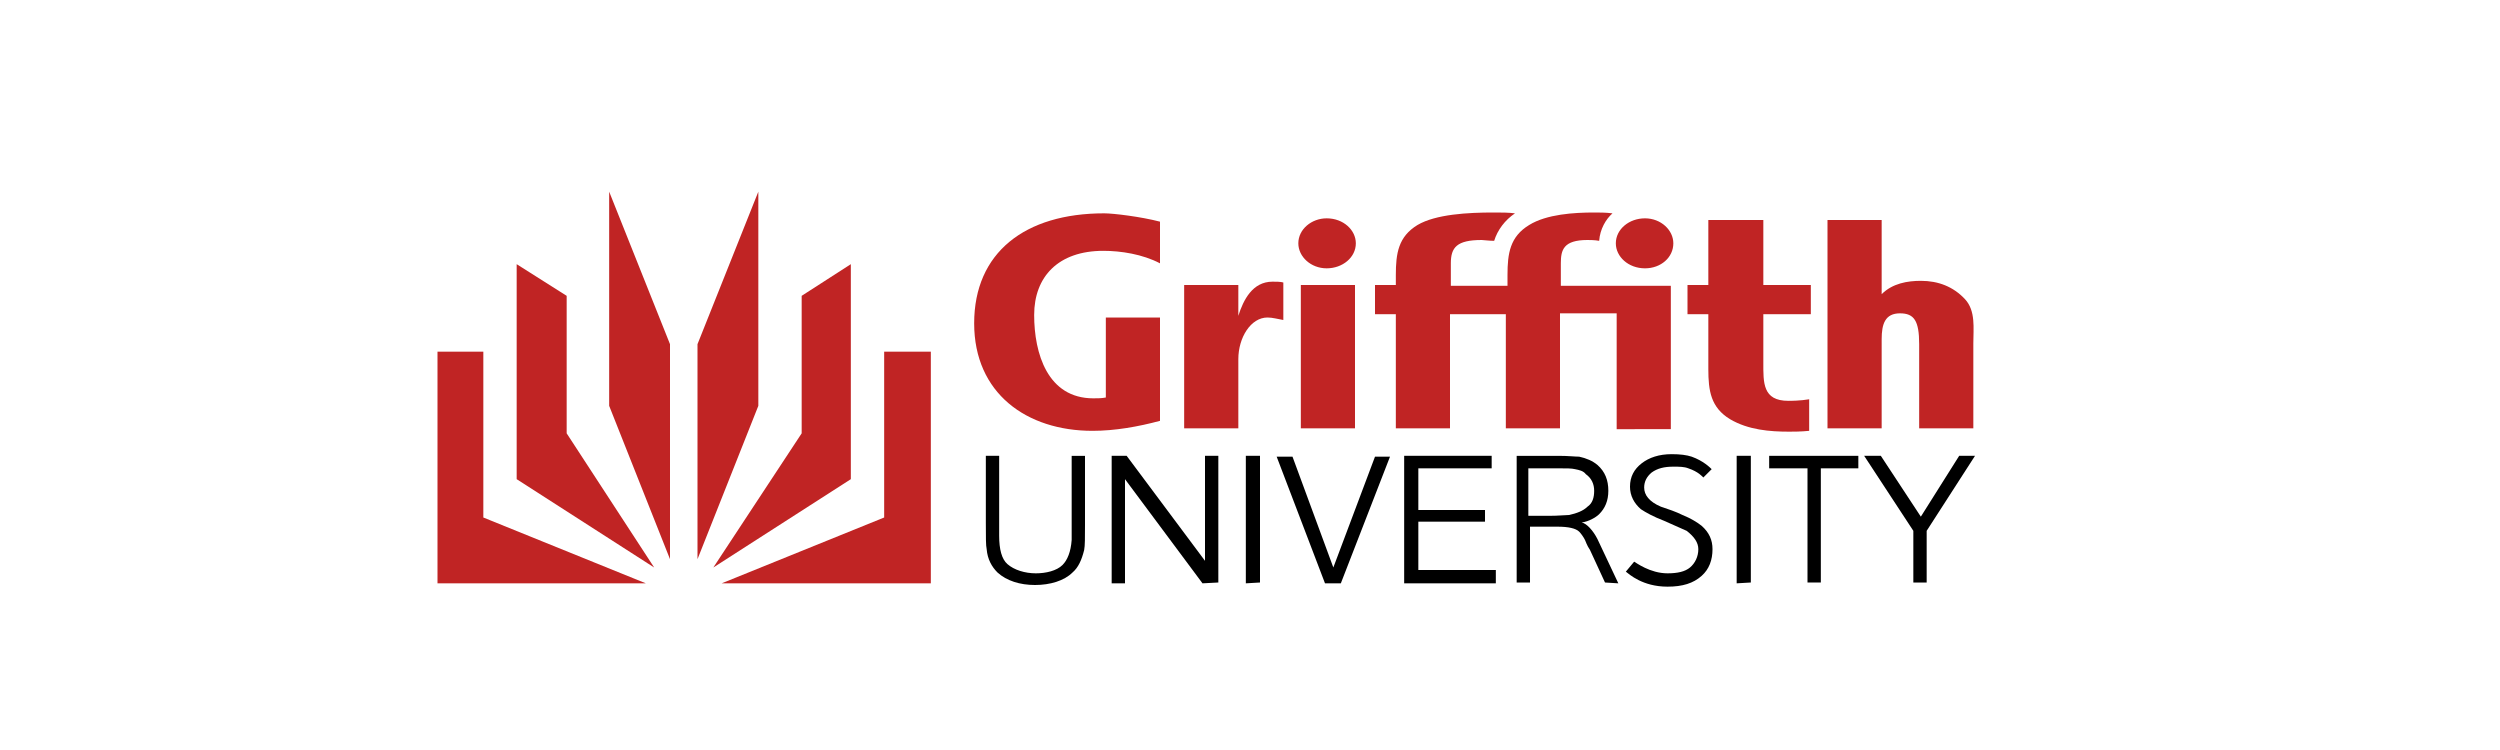 <?xml version="1.0" encoding="utf-8"?>
<!-- Generator: Adobe Illustrator 26.0.1, SVG Export Plug-In . SVG Version: 6.00 Build 0)  -->
<svg version="1.1" id="Layer_1" xmlns="http://www.w3.org/2000/svg" xmlns:xlink="http://www.w3.org/1999/xlink" x="0px" y="0px"
	 viewBox="0 0 300 90" style="enable-background:new 0 0 300 90;" xml:space="preserve">
<style type="text/css">
	.st0{fill:#C02424;}
</style>
<g>
	<polygon class="st0" points="83.7,67.1 91,48.7 91,23 83.7,41.3 	"/>
	<polygon class="st0" points="102.1,31.7 102.1,57.5 85.6,68.1 96.2,52 96.2,35.5 	"/>
	<polygon class="st0" points="86.6,70 106.1,62.1 106.1,42.2 111.7,42.2 111.7,70 	"/>
	<polygon class="st0" points="80.4,67.1 73.1,48.7 73.1,23 80.4,41.3 	"/>
	<polygon class="st0" points="62,31.7 62,57.5 78.5,68.1 68,52 68,35.5 	"/>
	<polygon class="st0" points="77.5,70 58,62.1 58,42.2 52.5,42.2 52.5,70 	"/>
</g>
<g>
	<path class="st0" d="M193.9,29.2c0,1.6,1.5,3,3.5,3c1.9,0,3.4-1.3,3.4-3c0-1.6-1.5-3-3.4-3C195.5,26.2,193.9,27.5,193.9,29.2z"/>
	<path class="st0" d="M179.3,28.9c-0.6,0-1.3-0.1-1.5-0.1c-3,0-3.7,0.9-3.7,2.8v2.7h5.8h1V33c0-2.6,0.3-4.6,2.6-6
		c2.1-1.3,5.4-1.5,7.8-1.5c0.6,0,1.4,0,2.2,0.1c-0.8,0.7-1.5,1.9-1.6,3.3c-0.5-0.1-1.2-0.1-1.4-0.1c-2.9,0-3.2,1.2-3.2,2.8v2.7h13.2
		v17.2H194V37.6h-6.8v13.8h-6.5V37.7h-1H174v13.7l0,0h-6.5V37.7h-2.5v-3.5h2.5V33c0-2.6,0.3-4.6,2.6-6c2.2-1.3,6.1-1.5,9.1-1.5
		c1,0,1.8,0,2.6,0.1C180.6,26.4,179.7,27.6,179.3,28.9z"/>
	<path class="st0" d="M152.7,33.8c-2.4,0-3.5,2.2-4.1,4.1v-3.7h-6.5v17.2h6.5v-8.3c0-2.6,1.5-5,3.5-5c0.6,0,1.3,0.2,1.9,0.3v-4.5
		C153.7,33.8,153.1,33.8,152.7,33.8z"/>
	<rect x="156.1" y="34.2" class="st0" width="6.5" height="17.2"/>
	<path class="st0" d="M155.8,29.2c0,1.6,1.5,3,3.4,3s3.5-1.3,3.5-3c0-1.6-1.5-3-3.5-3C157.4,26.2,155.8,27.5,155.8,29.2z"/>
	<path class="st0" d="M217.2,47.9c-1.2,0.2-2.3,0.2-2.6,0.2c-3.1,0-3-2.2-3-4.6v-5.8h5.7v-3.5h-5.7v-7.8l0,0H205v7.8h-2.5v3.5h2.5
		v6.6c0,2.6,0.3,4.6,2.6,6c2.2,1.3,4.8,1.5,7.1,1.5c0.5,0,1.4,0,2.4-0.1V47.9z"/>
	<path class="st0" d="M235.8,35.9c-1.4-1.5-3.2-2.2-5.3-2.2c-1.6,0-3.4,0.3-4.7,1.6v-8.9h-6.5v25h6.5V40.7c0-1.8,0.4-3.1,2.2-3.1
		c1.7,0,2.3,0.9,2.3,3.7c0,1.1,0,10.1,0,10.1h6.5V41.2C236.8,39.4,237.1,37.3,235.8,35.9z"/>
	<path class="st0" d="M139.2,31.6c-2.1-1.1-4.7-1.5-6.8-1.5c-5.4,0-8.3,3.1-8.3,7.7c0,4.6,1.6,10,7.1,10c0.5,0,1,0,1.5-0.1v-9.6h6.5
		v12.4c-2.6,0.7-5.4,1.2-8.1,1.2c-7.9,0-14.2-4.5-14.2-12.9c0-8.5,6.1-13.2,15.6-13.2c1.1,0,4.4,0.4,6.7,1L139.2,31.6z"/>
</g>
<path d="M191.3,58.9c0,0.8-0.2,1.5-0.8,1.9c-0.5,0.5-1.3,0.8-2.2,1c-0.4,0-1.3,0.1-2.4,0.1h-2.5v-5.7h3.7c0.9,0,1.5,0,1.9,0.1
	c0.5,0.1,1,0.2,1.3,0.6C191,57.4,191.3,58.1,191.3,58.9z M194.2,70l-2.5-5.3c-0.5-1-1.3-1.9-1.9-2c0.8-0.1,1.7-0.6,2.1-1
	c0.7-0.7,1.1-1.6,1.1-2.8c0-1.3-0.4-2.3-1.3-3.1c-0.6-0.5-1.3-0.8-2.2-1c-0.5,0-1.3-0.1-2.5-0.1h-5v15.2h1.6v-6.7h3.3
	c1.3,0,2.2,0.2,2.6,0.6c0.2,0.2,0.5,0.6,0.7,1c0.1,0.2,0.2,0.6,0.6,1.2l1.8,3.9L194.2,70L194.2,70z"/>
<path d="M128.7,68.7c-1,1-2.7,1.5-4.5,1.5s-3.4-0.5-4.5-1.5c-0.7-0.7-1.2-1.6-1.3-2.8c-0.1-0.4-0.1-1.5-0.1-3.2v-8h1.6v9.6
	c0,1.6,0.3,2.8,1,3.4c0.8,0.7,2.1,1.1,3.4,1.1c1.2,0,2.5-0.3,3.2-1c0.6-0.6,1-1.6,1.1-3c0-0.3,0-0.8,0-1.6v-8.5h1.6V63
	c0,1.5,0,2.5-0.1,3C129.8,67.2,129.4,68.1,128.7,68.7z"/>
<path d="M144.3,70l-9.3-12.5l0,12.5h-1.6V54.7h1.8l9.4,12.6V54.7h1.6v15.2L144.3,70L144.3,70L144.3,70z"/>
<path d="M149.5,70V54.7h1.7v15.2L149.5,70L149.5,70z"/>
<path d="M160.9,70H159l-5.8-15.2h1.9l4.9,13.3l5-13.3h1.8L160.9,70z"/>
<path d="M168.5,70V54.7H179v1.5h-8.8v5h8v1.4h-8v5.8h9.3V70L168.5,70L168.5,70z"/>
<path d="M204.4,57.3c-0.1-0.1-0.6-0.7-1.8-1.1c-0.5-0.2-1.1-0.2-1.8-0.2c-1.1,0-1.9,0.2-2.6,0.7c-0.6,0.5-0.9,1.1-0.9,1.8
	c0,0.9,0.6,1.7,2,2.3c0.9,0.3,1.8,0.6,2.6,1c1,0.4,1.8,0.9,2.3,1.3c0.9,0.8,1.3,1.7,1.3,2.8c0,1.3-0.4,2.4-1.3,3.2
	c-1,0.9-2.3,1.3-4.1,1.3c-3,0-4.6-1.5-5-1.8l1-1.2c0.2,0.1,1.9,1.4,4,1.4c1.2,0,2.1-0.2,2.7-0.7c0.6-0.5,1-1.3,1-2.2
	c0-0.8-0.5-1.5-1.4-2.2c-0.4-0.2-1.4-0.6-2.7-1.2c-1.3-0.5-2.2-1-2.8-1.4c-0.8-0.7-1.3-1.6-1.3-2.7c0-1.2,0.5-2.1,1.4-2.8
	c0.9-0.7,2.1-1.1,3.6-1.1c1,0,1.8,0.1,2.4,0.3c1.4,0.5,2.2,1.3,2.4,1.5L204.4,57.3z"/>
<path d="M208.4,70V54.7h1.7v15.2L208.4,70L208.4,70z"/>
<path d="M218.5,56.2v13.7h-1.6V56.2h-4.6v-1.5h10.7v1.5H218.5z"/>
<path d="M231.2,63.7v6.2h-1.6v-6.2l-5.9-9h2l4.8,7.3l4.6-7.3h1.9L231.2,63.7z"/>
</svg>
